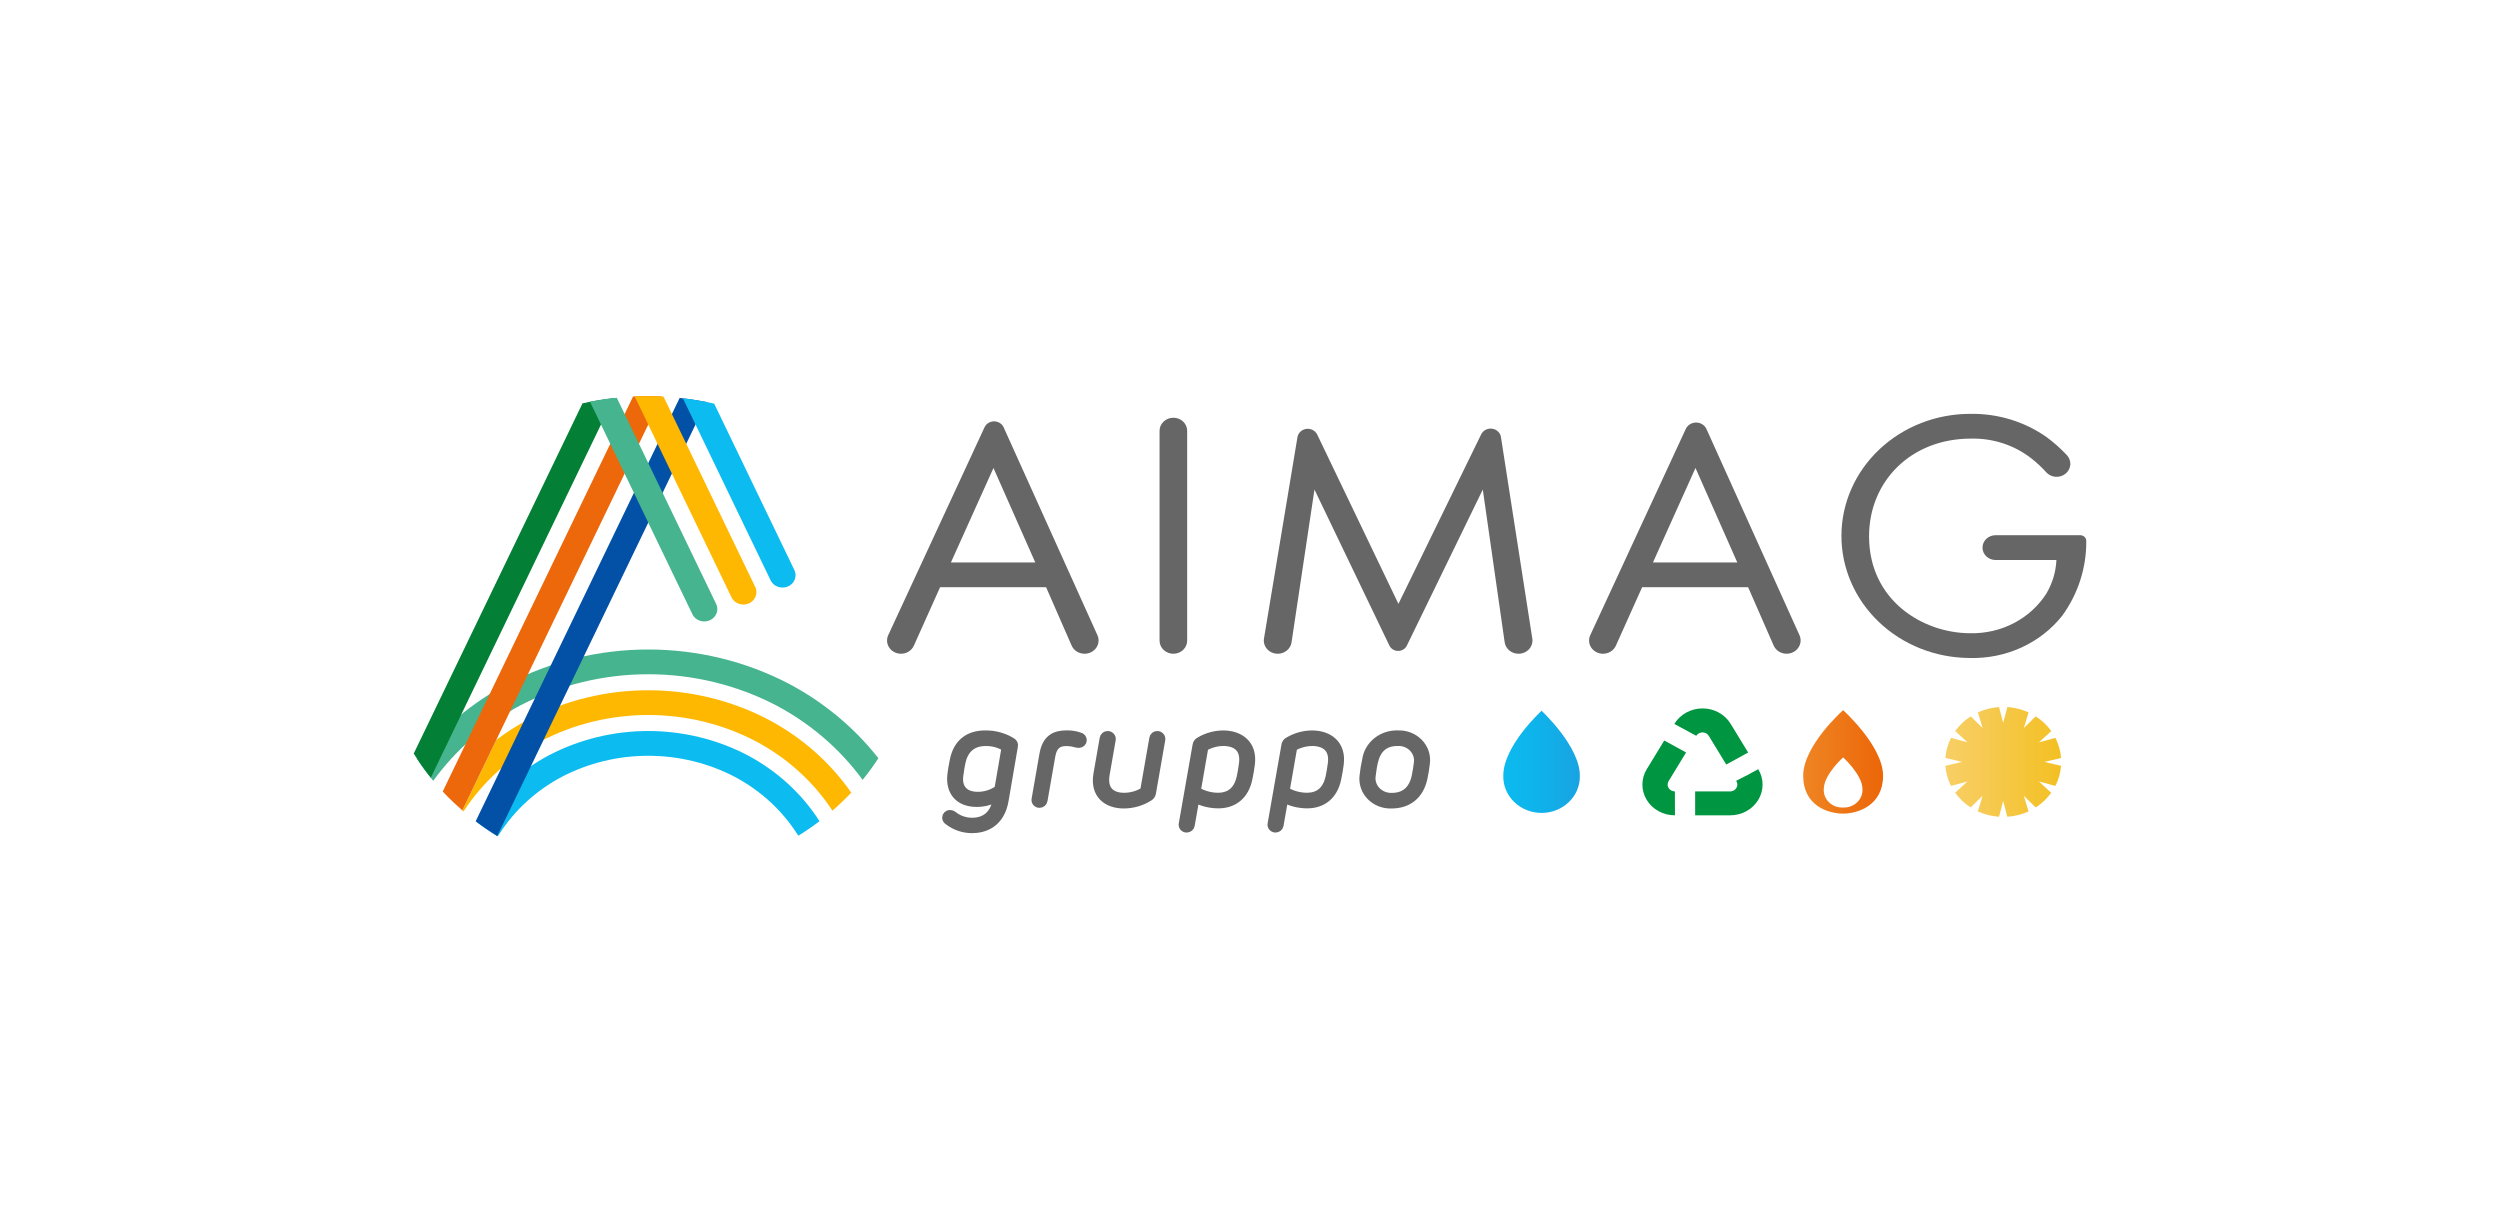 <?xml version="1.0" encoding="UTF-8"?> <svg xmlns="http://www.w3.org/2000/svg" width="284" height="140" viewBox="0 0 284 140" fill="none"><rect x="0" y="0" width="284" height="140" fill="#333333" stroke="none"/><g clip-path="url(#clip0_104_148)"><path d="M284 0H0V140H284V0Z" fill="white"></path><path d="M110.413 94.174C109.434 94.168 108.487 93.845 107.729 93.257C107.661 93.217 107.605 93.162 107.565 93.096C107.525 93.03 107.504 92.956 107.502 92.88C107.502 92.827 107.513 92.775 107.534 92.727C107.555 92.678 107.586 92.634 107.626 92.597C107.665 92.56 107.711 92.53 107.763 92.51C107.814 92.49 107.869 92.48 107.924 92.481C108.054 92.49 108.177 92.539 108.275 92.621C108.879 93.105 109.645 93.37 110.436 93.368C111.794 93.368 113.05 92.665 113.277 90.557C112.583 90.978 111.775 91.199 110.952 91.194C108.939 91.194 107.893 89.936 108.088 88.043C108.143 87.54 108.23 87.066 108.361 86.409C108.744 84.405 110.047 83.45 111.911 83.45C112.987 83.432 114.045 83.72 114.946 84.279C115.037 84.327 115.108 84.403 115.146 84.494C115.185 84.586 115.19 84.687 115.159 84.782L114.106 90.92C113.653 93.567 111.817 94.174 110.413 94.174ZM109.227 86.489C109.133 86.904 109.024 87.599 108.954 88.146C108.79 89.507 109.508 90.424 111.085 90.424C111.935 90.425 112.761 90.157 113.433 89.662L114.251 84.914C113.573 84.48 112.768 84.258 111.95 84.278C110.397 84.278 109.512 85.173 109.199 86.618L109.227 86.489Z" fill="#666666" stroke="#666666" stroke-width="0.946" stroke-miterlimit="10"></path><path d="M122.987 84.085C122.987 84.192 122.942 84.295 122.862 84.371C122.783 84.447 122.674 84.489 122.561 84.489C122.437 84.481 122.315 84.461 122.195 84.43C121.846 84.33 121.483 84.28 121.118 84.282C120.291 84.282 119.627 84.593 119.409 85.887L118.527 90.936C118.513 91.037 118.459 91.13 118.377 91.196C118.296 91.263 118.191 91.299 118.083 91.298C118.019 91.297 117.955 91.283 117.897 91.257C117.839 91.23 117.788 91.192 117.747 91.145C117.707 91.098 117.677 91.042 117.662 90.983C117.646 90.924 117.644 90.862 117.657 90.802L118.547 85.706C118.866 83.879 119.864 83.442 121.199 83.442C121.688 83.438 122.174 83.516 122.634 83.672C122.735 83.691 122.825 83.743 122.889 83.818C122.954 83.894 122.988 83.988 122.987 84.085Z" fill="#666666" stroke="#666666" stroke-width="0.946" stroke-miterlimit="10"></path><path d="M125.849 83.515C125.913 83.518 125.975 83.533 126.032 83.56C126.089 83.587 126.139 83.626 126.179 83.672C126.22 83.719 126.249 83.773 126.266 83.832C126.282 83.89 126.285 83.951 126.275 84.01L125.589 87.945C125.253 89.861 126.353 90.534 127.695 90.534C128.512 90.533 129.31 90.302 129.988 89.869L131.033 83.878C131.046 83.775 131.099 83.681 131.181 83.614C131.264 83.547 131.37 83.512 131.479 83.516C131.542 83.518 131.604 83.534 131.661 83.561C131.718 83.588 131.769 83.626 131.809 83.673C131.849 83.72 131.878 83.774 131.895 83.832C131.911 83.891 131.915 83.952 131.905 84.011L130.843 90.099C130.826 90.19 130.789 90.276 130.734 90.353C130.678 90.43 130.607 90.494 130.524 90.542C129.678 91.077 128.685 91.365 127.668 91.371C125.756 91.371 124.282 90.247 124.686 87.924L125.396 83.879C125.409 83.775 125.463 83.68 125.547 83.613C125.631 83.545 125.739 83.51 125.849 83.515Z" fill="#666666" stroke="#666666" stroke-width="0.946" stroke-miterlimit="10"></path><path d="M138.4 91.357C137.483 91.355 136.581 91.133 135.779 90.712L135.248 93.746C135.231 93.847 135.177 93.939 135.096 94.005C135.014 94.071 134.91 94.108 134.802 94.108C134.737 94.107 134.673 94.093 134.615 94.066C134.556 94.039 134.505 94 134.464 93.952C134.424 93.903 134.395 93.847 134.379 93.788C134.364 93.728 134.363 93.665 134.376 93.605L135.944 84.671C135.955 84.564 135.995 84.462 136.061 84.375C136.126 84.288 136.215 84.219 136.318 84.175C137.106 83.712 138.013 83.461 138.94 83.45C140.857 83.45 142.365 84.56 142.084 86.794C142.03 87.289 141.92 87.866 141.811 88.409C141.419 90.402 140.101 91.357 138.4 91.357ZM138.931 84.271C138.177 84.287 137.441 84.494 136.8 84.87L135.934 89.848C136.655 90.286 137.492 90.522 138.348 90.529C139.776 90.529 140.621 89.766 140.954 88.317C141.048 87.913 141.157 87.223 141.228 86.689C141.426 84.995 140.428 84.27 138.931 84.27V84.271Z" fill="#666666" stroke="#666666" stroke-width="0.946" stroke-miterlimit="10"></path><path d="M148.494 91.357C147.576 91.355 146.675 91.133 145.872 90.712L145.342 93.746C145.325 93.847 145.272 93.939 145.19 94.005C145.108 94.071 145.004 94.108 144.896 94.108C144.832 94.107 144.768 94.092 144.709 94.065C144.651 94.038 144.599 93.999 144.559 93.951C144.518 93.903 144.489 93.847 144.474 93.787C144.459 93.728 144.457 93.665 144.47 93.605L146.038 84.671C146.049 84.564 146.089 84.462 146.155 84.375C146.221 84.288 146.309 84.219 146.412 84.175C147.2 83.712 148.107 83.461 149.034 83.45C150.951 83.45 152.459 84.56 152.178 86.794C152.123 87.289 152.014 87.866 151.905 88.409C151.512 90.402 150.193 91.357 148.494 91.357ZM149.024 84.271C148.27 84.287 147.535 84.494 146.894 84.87L146.028 89.848C146.749 90.286 147.586 90.522 148.442 90.529C149.87 90.529 150.714 89.766 151.048 88.317C151.141 87.913 151.251 87.223 151.321 86.689C151.52 84.995 150.521 84.27 149.023 84.27L149.024 84.271Z" fill="#666666" stroke="#666666" stroke-width="0.946" stroke-miterlimit="10"></path><path d="M161.964 86.689C161.899 87.293 161.8 87.892 161.668 88.486C161.223 90.387 159.905 91.371 158.078 91.371C157.635 91.388 157.194 91.314 156.784 91.154C156.374 90.993 156.006 90.75 155.705 90.441C155.405 90.132 155.178 89.765 155.043 89.364C154.907 88.964 154.865 88.541 154.919 88.123C154.984 87.52 155.083 86.92 155.216 86.326C155.328 85.507 155.759 84.758 156.425 84.226C157.09 83.693 157.942 83.416 158.812 83.449C159.254 83.431 159.695 83.505 160.104 83.666C160.512 83.826 160.879 84.069 161.179 84.377C161.479 84.685 161.705 85.052 161.84 85.451C161.976 85.85 162.018 86.273 161.964 86.689ZM158.757 84.271C157.275 84.271 156.401 85.062 156.059 86.564C155.95 87.022 155.84 87.791 155.81 88.08C155.758 88.391 155.78 88.709 155.873 89.012C155.966 89.314 156.129 89.593 156.35 89.829C156.571 90.064 156.844 90.251 157.15 90.374C157.456 90.497 157.787 90.555 158.119 90.543C159.577 90.543 160.483 89.752 160.826 88.257C160.935 87.791 161.044 87.046 161.076 86.741C161.132 86.428 161.114 86.107 161.021 85.801C160.929 85.496 160.766 85.214 160.543 84.977C160.32 84.74 160.044 84.553 159.735 84.43C159.426 84.308 159.092 84.253 158.757 84.27V84.271Z" fill="#666666" stroke="#666666" stroke-width="0.946" stroke-miterlimit="10"></path><path d="M118.836 66.708H106.795L103.813 73.35C103.691 73.622 103.488 73.853 103.229 74.016C102.969 74.178 102.665 74.265 102.354 74.265C102.09 74.265 101.831 74.203 101.599 74.084C101.367 73.965 101.17 73.793 101.026 73.584C100.882 73.375 100.795 73.135 100.773 72.886C100.752 72.636 100.796 72.386 100.902 72.157L111.844 48.536C111.937 48.336 112.09 48.166 112.283 48.047C112.477 47.928 112.703 47.865 112.933 47.866C113.164 47.867 113.389 47.932 113.581 48.053C113.774 48.174 113.924 48.346 114.015 48.547L124.67 72.161C124.774 72.391 124.816 72.641 124.792 72.89C124.768 73.139 124.68 73.378 124.535 73.587C124.39 73.795 124.193 73.966 123.961 74.085C123.729 74.203 123.469 74.265 123.206 74.265C122.891 74.265 122.584 74.177 122.322 74.011C122.06 73.845 121.856 73.61 121.735 73.334L118.836 66.708ZM117.607 63.895L112.858 53.163L108.024 63.895H117.607Z" fill="#666666"></path><path d="M134.863 48.942V72.779C134.863 72.974 134.823 73.167 134.744 73.348C134.665 73.528 134.549 73.692 134.404 73.831C134.258 73.969 134.085 74.078 133.895 74.153C133.704 74.228 133.5 74.266 133.294 74.266C133.088 74.266 132.884 74.228 132.694 74.153C132.503 74.079 132.33 73.969 132.185 73.831C132.039 73.693 131.923 73.528 131.844 73.348C131.766 73.167 131.725 72.974 131.725 72.779V48.942C131.725 48.548 131.891 48.169 132.185 47.89C132.479 47.611 132.878 47.455 133.294 47.455C133.5 47.455 133.704 47.493 133.895 47.568C134.085 47.643 134.258 47.752 134.404 47.89C134.549 48.029 134.665 48.193 134.744 48.373C134.823 48.553 134.863 48.747 134.863 48.942Z" fill="#666666"></path><path d="M143.588 72.533L147.392 49.658C147.432 49.42 147.552 49.2 147.733 49.032C147.915 48.863 148.149 48.754 148.401 48.722C148.653 48.689 148.91 48.735 149.132 48.851C149.355 48.968 149.532 49.149 149.638 49.369L158.862 68.598L168.264 49.338C168.371 49.119 168.549 48.939 168.773 48.824C168.997 48.709 169.254 48.665 169.506 48.7C169.758 48.734 169.992 48.845 170.172 49.015C170.352 49.185 170.47 49.407 170.507 49.645L174.07 72.543C174.104 72.756 174.088 72.974 174.025 73.182C173.961 73.389 173.851 73.582 173.702 73.745C173.553 73.909 173.369 74.04 173.162 74.13C172.954 74.219 172.729 74.266 172.501 74.266C172.118 74.266 171.747 74.134 171.458 73.895C171.169 73.655 170.981 73.325 170.93 72.965L168.445 55.614L159.816 73.345C159.729 73.525 159.589 73.677 159.413 73.783C159.237 73.889 159.033 73.945 158.824 73.945C158.616 73.945 158.412 73.887 158.237 73.78C158.061 73.673 157.922 73.52 157.836 73.34L149.323 55.614L146.718 72.978C146.664 73.335 146.477 73.662 146.19 73.898C145.903 74.135 145.536 74.265 145.156 74.266C144.927 74.267 144.7 74.22 144.492 74.13C144.284 74.04 144.099 73.908 143.95 73.743C143.801 73.578 143.691 73.385 143.629 73.176C143.566 72.967 143.552 72.748 143.588 72.533Z" fill="#666666"></path><path d="M198.586 66.708H186.545L183.563 73.35C183.441 73.621 183.238 73.853 182.979 74.016C182.719 74.178 182.415 74.265 182.104 74.265C181.84 74.265 181.581 74.203 181.349 74.084C181.117 73.965 180.92 73.793 180.776 73.584C180.632 73.374 180.545 73.134 180.523 72.885C180.502 72.636 180.546 72.386 180.652 72.157L191.508 48.722C191.609 48.506 191.774 48.323 191.982 48.195C192.191 48.067 192.435 47.999 192.684 48C192.933 48.001 193.176 48.071 193.383 48.201C193.59 48.331 193.753 48.516 193.852 48.733L204.422 72.159C204.526 72.389 204.568 72.639 204.544 72.888C204.52 73.137 204.432 73.376 204.287 73.585C204.142 73.793 203.945 73.964 203.713 74.082C203.481 74.201 203.221 74.263 202.958 74.263C202.643 74.263 202.336 74.174 202.074 74.009C201.812 73.843 201.608 73.607 201.487 73.332L198.586 66.708ZM197.357 63.895L192.608 53.162L187.775 63.895H197.357Z" fill="#666666"></path><path d="M226.696 60.8H236.321C236.501 60.8 236.673 60.868 236.801 60.988C236.928 61.109 236.999 61.272 236.999 61.443C237.032 64.467 236.085 67.427 234.286 69.925C233.069 71.468 231.479 72.712 229.649 73.552C227.819 74.391 225.803 74.801 223.771 74.748C219.892 74.737 216.176 73.266 213.44 70.658C210.705 68.05 209.175 64.519 209.186 60.841C209.197 57.163 210.749 53.64 213.5 51.047C216.251 48.454 219.976 47.003 223.855 47.013C226.969 46.967 230.011 47.9 232.505 49.666C233.335 50.277 234.102 50.96 234.798 51.705C235.071 51.996 235.211 52.377 235.189 52.766C235.167 53.154 234.985 53.519 234.681 53.781C234.529 53.913 234.35 54.016 234.155 54.082C233.961 54.148 233.754 54.176 233.548 54.165C233.341 54.155 233.139 54.105 232.953 54.019C232.768 53.933 232.602 53.813 232.466 53.666C231.949 53.091 231.381 52.559 230.767 52.078C228.838 50.567 226.4 49.768 223.899 49.827C217.072 49.827 212.325 54.69 212.325 60.92C212.325 68.236 218.473 71.934 223.815 71.934C225.547 71.972 227.258 71.576 228.777 70.786C230.296 69.996 231.567 68.839 232.463 67.434C233.158 66.265 233.551 64.957 233.608 63.616H226.696C226.303 63.616 225.925 63.468 225.647 63.204C225.369 62.94 225.212 62.582 225.212 62.209C225.212 62.024 225.25 61.841 225.325 61.67C225.399 61.499 225.508 61.344 225.646 61.213C225.784 61.082 225.948 60.978 226.128 60.907C226.308 60.836 226.501 60.8 226.696 60.8Z" fill="#666666"></path><path d="M170.775 88.107C170.758 88.658 170.859 89.207 171.07 89.721C171.281 90.234 171.598 90.703 172.004 91.098C172.409 91.494 172.894 91.808 173.429 92.023C173.965 92.237 174.541 92.348 175.122 92.348C175.704 92.348 176.28 92.237 176.815 92.023C177.351 91.808 177.836 91.494 178.241 91.098C178.647 90.703 178.964 90.234 179.175 89.721C179.386 89.207 179.486 88.658 179.47 88.107C179.47 84.773 175.123 80.743 175.123 80.743C175.123 80.743 170.775 84.712 170.775 88.107Z" fill="url(#paint0_linear_104_148)"></path><path d="M209.38 80.675C209.38 80.675 204.842 84.69 204.842 88.125C204.842 91.559 207.71 92.426 209.38 92.426C211.049 92.426 213.917 91.498 213.917 88.125C213.917 84.751 209.38 80.675 209.38 80.675ZM209.38 91.733C209.087 91.748 208.794 91.705 208.52 91.606C208.246 91.507 207.997 91.354 207.79 91.157C207.582 90.961 207.421 90.725 207.316 90.465C207.212 90.206 207.166 89.928 207.182 89.65C207.182 87.987 209.38 86.042 209.38 86.042C209.38 86.042 211.577 88.016 211.577 89.65C211.59 89.927 211.542 90.203 211.436 90.462C211.331 90.72 211.169 90.955 210.962 91.151C210.756 91.347 210.508 91.5 210.236 91.6C209.963 91.7 209.672 91.746 209.38 91.733Z" fill="url(#paint1_linear_104_148)"></path><path d="M196.539 92.62H192.569V89.904H196.539C196.758 89.904 196.967 89.821 197.122 89.674C197.276 89.528 197.363 89.329 197.364 89.122C197.363 88.986 197.324 88.853 197.251 88.736L197.228 88.696L198.542 88.029L199.732 87.378C200.057 87.909 200.228 88.512 200.229 89.126C200.229 89.74 200.059 90.344 199.735 90.876C199.411 91.407 198.944 91.849 198.383 92.155C197.822 92.461 197.185 92.622 196.537 92.62H196.539ZM190.276 92.62H190.268C189.62 92.622 188.983 92.462 188.422 92.155C187.86 91.849 187.394 91.408 187.07 90.876C186.746 90.344 186.575 89.741 186.576 89.126C186.576 88.512 186.748 87.909 187.073 87.378L189.057 84.121L191.538 85.479L189.555 88.735C189.482 88.852 189.443 88.985 189.442 89.121C189.442 89.329 189.529 89.527 189.684 89.674C189.838 89.82 190.048 89.903 190.267 89.903L190.276 92.62ZM196.103 86.849L194.114 83.587C194.042 83.469 193.938 83.371 193.814 83.303C193.689 83.235 193.548 83.199 193.404 83.199C193.261 83.199 193.119 83.235 192.995 83.303C192.87 83.371 192.767 83.469 192.694 83.587L190.204 82.24L190.211 82.23C190.533 81.697 190.998 81.255 191.559 80.947C192.12 80.639 192.756 80.476 193.404 80.476C194.052 80.475 194.689 80.636 195.25 80.944C195.811 81.251 196.277 81.692 196.601 82.225L198.589 85.487L196.103 86.849Z" fill="#009540"></path><path d="M231.62 88.773L233.491 89.282C233.857 88.567 234.075 87.792 234.133 86.999L232.248 86.552L234.134 86.106C234.077 85.313 233.86 84.538 233.495 83.822L231.624 84.329L233.023 83.05C232.551 82.391 231.952 81.823 231.256 81.377L229.907 82.703L230.443 80.929C229.688 80.583 228.871 80.377 228.035 80.323L227.563 82.111L227.092 80.323C226.258 80.378 225.442 80.584 224.69 80.929L225.223 82.704L223.874 81.376C223.18 81.822 222.581 82.388 222.11 83.046L223.508 84.329L221.637 83.82C221.27 84.534 221.052 85.309 220.993 86.102L222.878 86.551L220.993 86.996C221.049 87.789 221.266 88.564 221.632 89.28L223.503 88.773L222.104 90.053C222.574 90.71 223.172 91.277 223.865 91.724L225.218 90.399L224.682 92.172C225.436 92.52 226.253 92.727 227.09 92.782L227.562 90.995L228.032 92.783C228.868 92.729 229.686 92.523 230.44 92.177L229.906 90.403L231.256 91.729C231.949 91.284 232.547 90.717 233.018 90.059L231.62 88.773Z" fill="url(#paint2_linear_104_148)"></path><path d="M89.59 77.66C84.703 75.117 79.218 73.783 73.643 73.783C68.068 73.783 62.584 75.117 57.697 77.66C53.661 79.795 50.155 82.724 47.413 86.251C47.967 87.098 48.569 87.916 49.216 88.701C51.778 85.153 55.172 82.217 59.131 80.122C63.579 77.808 68.57 76.595 73.643 76.595C78.716 76.595 83.707 77.808 88.154 80.122C92.073 82.194 95.439 85.092 97.992 88.591C98.635 87.803 99.234 86.984 99.783 86.134C97.055 82.659 93.581 79.771 89.59 77.66Z" fill="#45B48F"></path><path d="M87.222 81.711C83.06 79.548 78.389 78.414 73.642 78.414C68.895 78.414 64.225 79.548 60.062 81.711C58.768 82.394 57.535 83.178 56.378 84.055L52.522 92.057C52.569 92.098 52.612 92.141 52.66 92.181C54.831 88.835 57.875 86.076 61.498 84.17C65.221 82.237 69.398 81.224 73.642 81.224C77.887 81.224 82.064 82.237 85.786 84.17C89.375 86.059 92.396 88.784 94.563 92.089C95.312 91.443 96.025 90.761 96.701 90.046C94.297 86.584 91.045 83.724 87.222 81.711Z" fill="#FFB802"></path><path d="M84.856 85.763C81.418 83.979 77.561 83.044 73.642 83.044C69.723 83.044 65.866 83.979 62.428 85.763C59.013 87.564 56.156 90.182 54.142 93.357C54.142 93.362 54.138 93.367 54.135 93.372C54.903 93.949 55.702 94.492 56.531 95C56.588 94.94 56.639 94.875 56.684 94.806C58.43 92.054 60.906 89.784 63.867 88.222C66.865 86.67 70.227 85.856 73.643 85.856C77.059 85.856 80.421 86.67 83.419 88.222C86.38 89.784 88.857 92.054 90.602 94.807C90.634 94.85 90.668 94.891 90.705 94.93C91.533 94.418 92.33 93.871 93.096 93.288C91.086 90.144 88.246 87.55 84.856 85.763Z" fill="#0CBBEF"></path><path d="M77.209 45.204L54.035 93.295C54.82 93.89 55.637 94.449 56.487 94.973L80.243 45.673C79.249 45.472 78.238 45.315 77.209 45.204Z" fill="#0351A7"></path><path d="M66.171 45.82L47 85.604C47.587 86.556 48.234 87.472 48.938 88.349L69.718 45.227C68.525 45.361 67.341 45.559 66.171 45.82Z" fill="#038035"></path><path d="M73.561 45C73.009 45 72.461 45.015 71.917 45.041L50.295 89.91C50.366 89.989 50.437 90.071 50.514 90.15C51.148 90.815 51.821 91.449 52.522 92.056L56.378 84.053L75.179 45.038C74.642 45.014 74.103 45 73.561 45Z" fill="#EC680A"></path><path d="M80.004 70.596C80.252 70.596 80.497 70.537 80.715 70.424C80.933 70.311 81.117 70.148 81.251 69.95C81.386 69.752 81.465 69.525 81.483 69.29C81.501 69.055 81.456 68.82 81.353 68.606L70.067 45.185C69.037 45.292 68.024 45.444 67.027 45.643L78.655 69.774C78.773 70.019 78.963 70.227 79.202 70.373C79.441 70.519 79.719 70.596 80.004 70.596Z" fill="#45B48F"></path><path d="M84.447 68.673C84.696 68.673 84.94 68.614 85.158 68.501C85.376 68.388 85.56 68.225 85.695 68.027C85.829 67.829 85.908 67.602 85.926 67.367C85.944 67.132 85.899 66.897 85.796 66.682L75.374 45.053C74.773 45.022 74.171 45.001 73.562 45.001C73.073 45.001 72.587 45.014 72.103 45.035L83.098 67.855C83.217 68.1 83.407 68.307 83.646 68.452C83.885 68.597 84.163 68.673 84.447 68.673Z" fill="#FFB802"></path><path d="M88.891 66.746C89.139 66.746 89.384 66.687 89.602 66.575C89.82 66.462 90.004 66.299 90.139 66.1C90.273 65.902 90.353 65.675 90.37 65.441C90.388 65.206 90.343 64.97 90.24 64.756L81.132 45.856C79.96 45.588 78.773 45.384 77.576 45.244L87.542 65.925C87.66 66.17 87.85 66.378 88.089 66.523C88.328 66.669 88.606 66.746 88.891 66.746Z" fill="#0CBBEF"></path></g><defs><linearGradient id="paint0_linear_104_148" x1="170.773" y1="86.546" x2="179.471" y2="86.546" gradientUnits="userSpaceOnUse"><stop stop-color="#0BBBEF"></stop><stop offset="0.442" stop-color="#0FB3EB"></stop><stop offset="1" stop-color="#19A3E2"></stop></linearGradient><linearGradient id="paint1_linear_104_148" x1="204.842" y1="86.551" x2="213.917" y2="86.551" gradientUnits="userSpaceOnUse"><stop stop-color="#EF8523"></stop><stop offset="1" stop-color="#EC6608"></stop></linearGradient><linearGradient id="paint2_linear_104_148" x1="220.993" y1="86.553" x2="234.134" y2="86.553" gradientUnits="userSpaceOnUse"><stop stop-color="#F8CF66"></stop><stop offset="0.391" stop-color="#F6C94E"></stop><stop offset="1" stop-color="#F3C022"></stop></linearGradient><clipPath id="clip0_104_148"><rect width="284" height="140" fill="white"></rect></clipPath></defs></svg> 